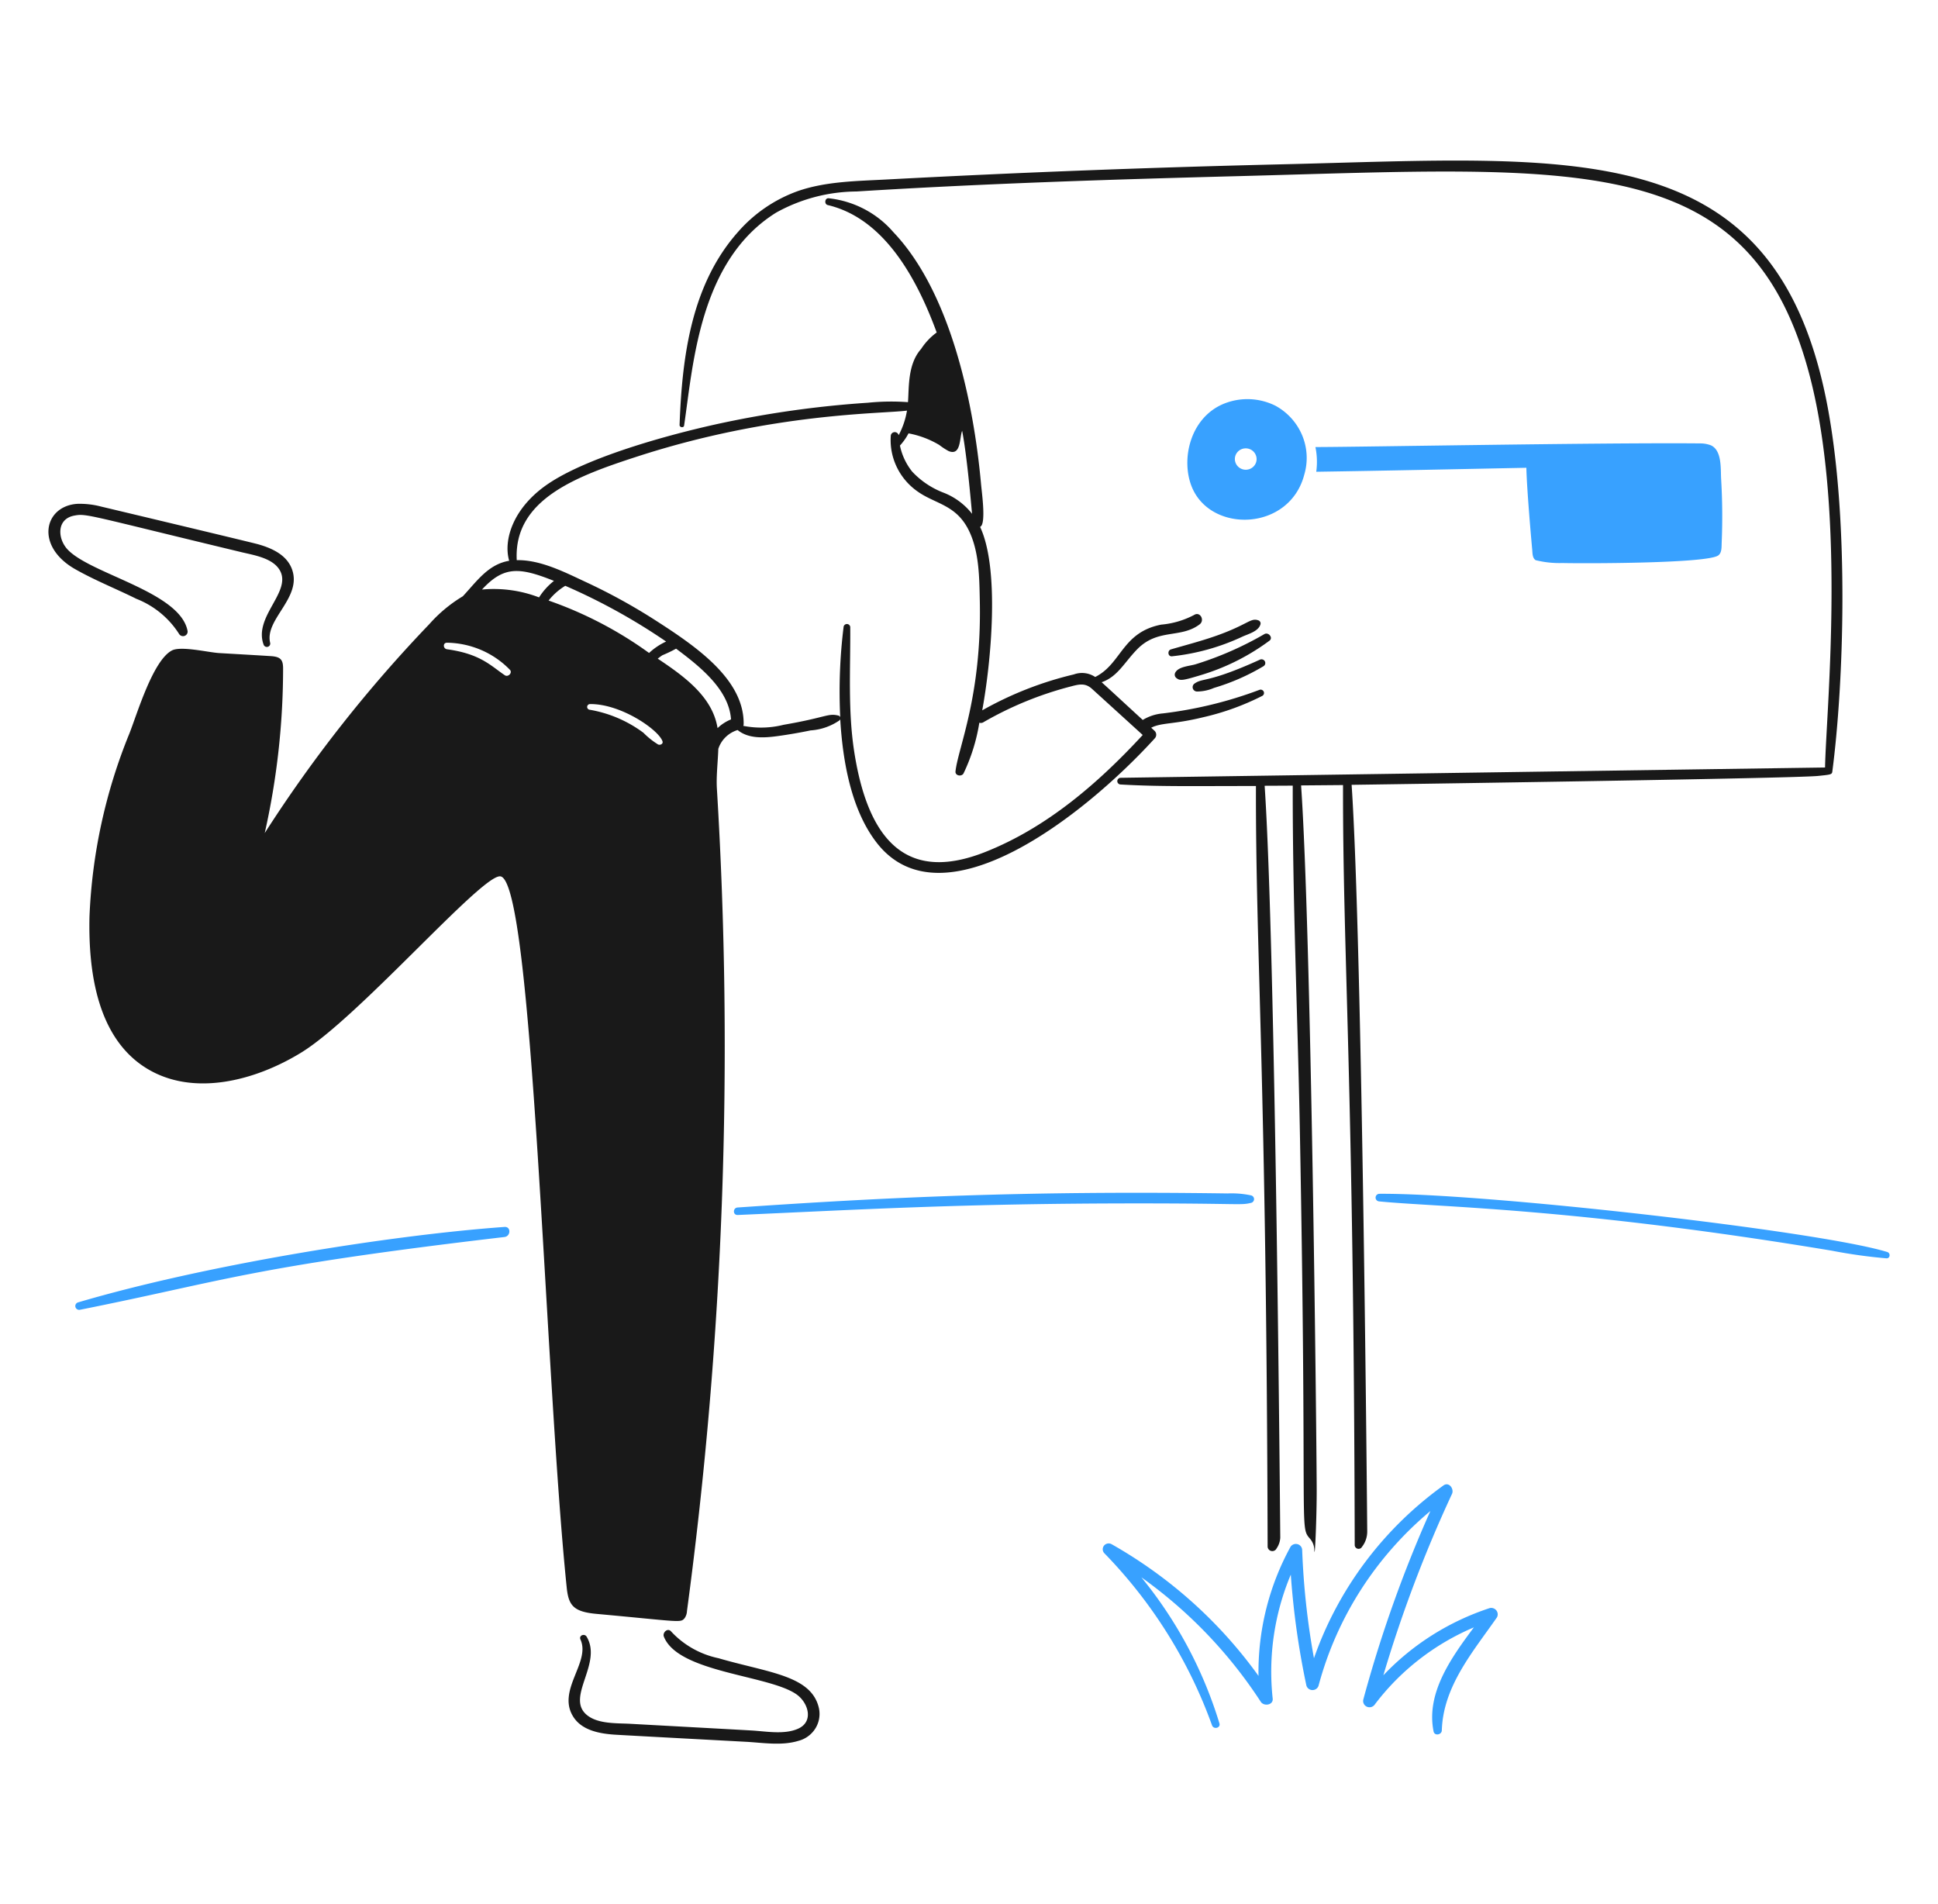 <svg width="628" height="617" fill="none" xmlns="http://www.w3.org/2000/svg"><path d="M83.729 176.382c-2.453-.694-50.093-12.031-51.019-12.253a27.178 27.178 0 00-7.646-.873c-10.798.688-13.816 13.719-.697 21.172 6.368 3.616 13.276 6.358 19.813 9.6 5.744 2.254 10.602 6.254 13.867 11.415.188.296.478.516.817.62.339.104.704.086 1.03-.052.327-.137.593-.385.75-.698.156-.313.194-.67.106-1.008-2.559-12.572-31.271-18.248-38.816-26.223-3.31-3.498-3.668-9.897 2.088-11.004 4.013-.771 3.965-.238 54.221 11.84 4.082.981 10.227 1.9 12.475 5.957 3.837 6.917-8.635 14.962-5.29 24.017.09.261.278.477.526.607.247.129.536.16.806.088.27-.072.502-.243.65-.478.146-.234.196-.515.14-.785-1.884-7.632 10.321-14.549 7.11-23.754-1.646-4.714-6.457-6.917-10.931-8.188zm181.633 377.092c-2.418-10.637-16.419-11.461-32.518-16.165-5.981-1.25-11.405-4.331-15.49-8.802-1.158-1.064-2.713.571-2.239 1.783 4.619 11.788 34.208 12.427 43.062 18.782 3.75 2.69 5.608 8.78.424 11.081-4.474 1.984-10.362.836-15.072.568-6.594-.377-32.791-1.802-39.25-2.16-4.518-.253-10.99.151-14.522-3.227-6.064-5.824 5.438-16.437.348-24.988-.697-1.176-2.615-.423-2.006.91 3.369 7.373-7.79 16.44-2.317 25.044 2.775 4.365 8.38 5.423 13.244 5.766 1.941.139 40.698 2.212 42.638 2.317 5.448.293 11.593 1.345 16.915-.266a9.172 9.172 0 005.586-3.971 8.891 8.891 0 001.197-6.672z" fill="#191919"/><path d="M422.663 153.732a19.028 19.028 0 00-.731-12.748 19.466 19.466 0 00-8.655-9.525 20.326 20.326 0 00-16.956-.531c-10.789 4.627-13.75 18.174-10.048 27.015 6.284 14.959 31.661 14.145 36.39-4.211zm-22.36-4.01a3.4 3.4 0 01.226-2.541 3.498 3.498 0 011.94-1.695 3.577 3.577 0 012.595.076c.823.35 1.479.996 1.833 1.806a3.39 3.39 0 01.013 2.749c-.19.434-.469.826-.819 1.151a3.557 3.557 0 01-5.123-.316 3.434 3.434 0 01-.665-1.243v.013zm157.418 5.454c-.188-3.264.314-9.129-3.243-10.853a9.552 9.552 0 00-3.439-.645c-31.246-.308-111.033 1.179-124.783 1.179.543 2.635.634 5.34.27 8.005 22.708-.342 45.379-.836 68.087-1.289.139 7.141 1.762 25.167 1.884 26.407.12 1.139 0 2.817 1.121 3.529a31.662 31.662 0 008.651.926c7.244.176 46.623.157 50.476-2.428 1.256-.848 1.102-2.807 1.158-4.137.29-6.897.229-13.803-.182-20.694zM25.99 424.388c46.886-9.353 54.494-13.814 137.488-23.563 2.047-.24 2.163-3.421 0-3.264-37.746 2.727-97.199 12.365-138.144 24.437a1.254 1.254 0 00-.765.578 1.217 1.217 0 00-.124.939c.087.317.299.588.588.751.29.164.634.208.957.122zm213.072-30.699c39.03-1.706 72.283-3.754 129.921-3.754 33.714 0 32.919.669 36.496-.191a1.28 1.28 0 00.647-.454 1.243 1.243 0 000-1.484 1.278 1.278 0 00-.647-.453 29.997 29.997 0 00-7.649-.645c-65.815-.925-111.078 1.274-158.809 4.554-1.579.108-1.62 2.501.041 2.427zm207.855-4.402c19.123 1.904 62.92 2.03 146.72 15.977a168.576 168.576 0 0017.65 2.468c1.237.074 1.391-1.703.27-2.048-21.98-6.787-130.567-19.127-164.64-18.859a1.27 1.27 0 00-.83.39 1.226 1.226 0 00-.337.841c0 .312.121.613.337.841.217.229.514.368.83.39z" fill="#38A1FF"/><path d="M407.754 201.01c-2.49-.926-3.341 1.348-13.555 4.97-4.839 1.715-9.8 2.992-14.758 4.439-1.197.349-1.046 2.345.314 2.24a71.551 71.551 0 0022.94-6.414c1.935-.864 5.159-1.712 5.756-3.983a1.031 1.031 0 00-.097-.761 1.063 1.063 0 00-.6-.491zm1.972 4.452a108.222 108.222 0 01-22.325 9.788c-1.963.586-5.539.731-6.563 2.697a1.383 1.383 0 00-.122 1.022c.093.343.315.639.621.829 1.128.836 2.048.691 7.725-1.025a72.07 72.07 0 0022.325-11.192c1.234-.953-.361-2.857-1.661-2.119zm-1.545 8.329c-16.623 7.561-18.315 5.772-21.038 7.663a1.429 1.429 0 00-.576.688 1.4 1.4 0 00.457 1.631c.245.188.544.293.854.3a14.072 14.072 0 005.523-1.175 69.735 69.735 0 0016.014-7.022c.277-.162.478-.426.558-.733a1.19 1.19 0 00-.127-.908 1.228 1.228 0 00-.74-.558 1.247 1.247 0 00-.925.114z" fill="#191919"/><path d="M374.157 239.295a1.76 1.76 0 00.509-1.234c0-.461-.183-.904-.509-1.234-.386-.343-.735-.685-1.121-1.025 3.454-1.73 7.034-.996 16.84-3.393a82.792 82.792 0 0019.195-6.944c.225-.136.392-.347.472-.593a1.063 1.063 0 00-.035-.753 1.09 1.09 0 00-.526-.547 1.12 1.12 0 00-.762-.079 134.022 134.022 0 01-31.322 7.663 14.998 14.998 0 00-6.594 2.126c-3.168-2.885-11.972-11.041-13.326-12.22 5.134-1.749 7.316-6.343 11.471-10.624 6.735-6.932 14.073-3.45 20.278-8.12 1.771-1.333.154-4.319-1.815-3.036a27.998 27.998 0 01-10.623 3.113c-12.736 2.49-12.83 12.692-21.396 16.967a7.688 7.688 0 00-6.908-.836 113.514 113.514 0 00-29.701 11.649c2.845-15.369 5.765-45.766-.694-59.457 2.047-.756.537-11.291.314-13.852-2.374-26.481-9.963-62.289-28.423-81.653-5.296-6.15-12.786-10.074-20.935-10.967-1.271-.155-1.548 1.91-.314 2.202 18.344 4.32 28.907 23.866 35.3 41.284a20.346 20.346 0 00-5.058 5.349c-4.396 4.936-3.878 12.491-4.249 17.227a75.094 75.094 0 00-12.977.188 331.038 331.038 0 00-46.384 6.377c-15.989 3.362-43.103 10.637-56.696 19.54-11.967 7.839-15.132 18.618-13.169 25.297-6.836 1.138-10.544 6.716-15.022 11.498a46.343 46.343 0 00-10.893 9.067 442.537 442.537 0 00-53.295 67.654 243.78 243.78 0 005.947-53.272c0-2.848-.75-3.856-4.016-4.06-5.56-.349-11.163-.663-16.724-.987-3.453-.201-12.352-2.379-15.294-.836-6.202 3.254-11.304 20.719-13.788 26.941a175.627 175.627 0 00-12.912 59.143c-.443 18.417 2.67 39.645 18.576 49.36 15.028 9.181 34.99 4.056 49.977-5.121 18.727-11.467 58.24-57.422 64.495-57.144 10.701.472 14.463 161.167 21.591 230.45.596 5.809 2.173 7.854 9.655 8.539 27.259 2.496 27.196 2.974 28.54 1.404a4.297 4.297 0 00.772-2.317 1373.508 1373.508 0 009.693-266.544c-.235-3.986.314-8.462.465-12.825a9.32 9.32 0 012.363-3.81 9.55 9.55 0 013.892-2.301c3.476 2.847 8.422 2.585 12.902 1.974 3.6-.494 7.18-1.111 10.736-1.851a18.627 18.627 0 009.385-3.264.956.956 0 00.23-.379c.797 13.5 3.498 29.434 11.932 40.185 21.122 26.88 66.75-8.459 89.951-33.919zm-59.167-72.806a21.773 21.773 0 00-9.078-6.787 27.204 27.204 0 01-10.311-6.871 19.95 19.95 0 01-3.976-8.459 18.799 18.799 0 002.779-3.949 30.205 30.205 0 019.964 3.758 22.231 22.231 0 003.014 1.974c4.082 1.669 3.489-4.235 4.396-6.565 1.513 7.762 2.782 22.234 3.212 26.889v.01zm-151.395 52.315c-4.537-3.048-7.85-6.932-18.73-8.422-1.316-.179-1.429-2.132 0-2.126a29.16 29.16 0 0111.126 2.391 28.726 28.726 0 019.306 6.451c.776 1.012-.694 2.385-1.702 1.706zm11.084-25.232a41.003 41.003 0 00-18.497-2.542c7.074-7.645 12.063-7.302 23.327-2.808a21.328 21.328 0 00-4.83 5.35zm3.09 1.024a20.17 20.17 0 015.407-4.779 195.988 195.988 0 0132.675 18.06 20.727 20.727 0 00-5.523 3.702 126.386 126.386 0 00-32.559-16.983zm35.482 46.633a25.557 25.557 0 01-4.751-3.792 40.631 40.631 0 00-17.534-7.478.936.936 0 01-.546-.384.908.908 0 01-.146-.644.924.924 0 01.327-.577.956.956 0 01.636-.215c10.069-.083 22.218 8.376 23.443 12.066.289.833-.722 1.329-1.416 1.024h-.013zm19.27-5.309c-1.626-10.125-10.676-16.699-19.386-22.502.502-.38.995-.772 1.504-1.102a43.921 43.921 0 004.443-2.125c7.957 5.932 17.141 13.318 17.804 22.918a13.557 13.557 0 00-4.352 2.811h-.013zm86.755 40.142c-20.984 8.301-37.124 2.159-42.484-32.593-2.057-13.355-1.177-26.84-1.272-40.26a1.056 1.056 0 00-.336-.715 1.095 1.095 0 00-1.49 0 1.052 1.052 0 00-.337.715 169.298 169.298 0 00-1.083 29.181.86.86 0 00-.246-.344.886.886 0 00-.382-.189c-3.407-.83-3.863.617-17.729 2.998a29.889 29.889 0 01-13.053.343c.077-.207.116-.425.116-.645.113-14.5-15.455-25.115-28.574-33.543a189.926 189.926 0 00-22.554-12.408c-6.792-3.159-14.677-7.247-22.401-7.096-1.055-19.744 19.565-27.246 38.936-33.543 43.919-14.277 79.354-13.842 87.518-14.913a25.947 25.947 0 01-2.703 7.969c-.066-.3-.24-.566-.49-.749a1.31 1.31 0 00-1.692.127 1.26 1.26 0 00-.368.813c-.239 3.415.4 6.835 1.858 9.944a20.502 20.502 0 006.485 7.85c5.928 4.406 12.921 4.319 17.11 13.207 3.215 6.824 3.24 15.061 3.397 22.425.666 31.054-7.052 47.629-7.878 55.32-.151 1.407 1.931 1.784 2.587.685a59.492 59.492 0 005.137-16.467c.231.079.478.103.72.07.242-.033.472-.123.671-.262a113.17 113.17 0 0128.037-11.498c2.629-.678 4.673-1.326 6.908.571.186.158 16.429 14.941 16.608 15.101-14.325 15.521-31.017 29.996-51.016 37.906z" fill="#191919"/><path d="M482.757 521.057c-13.169 4.313-25.026 11.801-34.487 21.78a428.45 428.45 0 0122.244-58.775c.738-1.592-.958-4.051-2.779-2.734-19.474 14.014-34.114 33.549-41.951 55.981a246.66 246.66 0 01-3.821-35.061 1.992 1.992 0 00-.433-1.193 2.055 2.055 0 00-1.073-.703 2.083 2.083 0 00-1.287.064c-.411.157-.76.44-.994.807a84.362 84.362 0 00-10.362 41.814c-12.533-17.454-28.781-32.02-47.618-42.687a1.958 1.958 0 00-1.324-.2 1.924 1.924 0 00-1.136.698c-.281.36-.421.806-.395 1.258.026.453.217.88.538 1.206 15.515 15.94 27.402 34.941 34.873 55.74.537 1.444 2.851.873 2.395-.645-5.241-17.231-13.832-33.3-25.299-47.318 15.359 10.944 28.488 24.627 38.701 40.337 1.005 1.542 4.082 1.098 3.862-1.025a81.114 81.114 0 015.869-40.185 260.354 260.354 0 005.058 35.971c.127.417.387.782.742 1.042a2.087 2.087 0 002.457 0c.355-.26.615-.625.742-1.042 5.895-22.056 18.54-41.804 36.226-56.572a416.896 416.896 0 00-21.744 61.126c-.102.463-.035.946.188 1.366.223.42.588.75 1.033.933a2.1 2.1 0 001.401.069c.461-.138.859-.43 1.124-.826 8.276-10.951 19.347-19.564 32.094-24.97-7.414 9.943-15.55 21.33-13.053 33.735.314 1.518 2.618 1.098 2.666-.343.442-14.305 10.013-25.355 17.879-36.653a2.065 2.065 0 00-.201-2.226 2.12 2.12 0 00-.954-.689 2.16 2.16 0 00-1.181-.08z" fill="#38A1FF"/><path d="M592.402 132.748c-16.39-89.758-81.988-81.752-177.463-79.494A4336.168 4336.168 0 00287.49 58.15c-9.653.527-19.732.574-28.926 3.757a46.587 46.587 0 00-19.427 13.266c-15.097 17.007-18.112 40.305-18.922 62.533-.031.799 1.341 1.024 1.466.191 2.94-19.704 4.899-53.49 29.856-69.02a54.293 54.293 0 0125.989-6.831c41.172-2.57 82.457-3.89 123.663-4.97 110.107-2.894 166.342-9.02 185.42 65.377 11.618 45.282 5.103 108.611 4.789 126.239-.314 0-228.005 3.325-228.325 3.341-.278.02-.537.143-.725.343a1.071 1.071 0 000 1.473c.188.2.447.323.725.343 12.61.728 23.035.494 43.909.494-.113 54.404 3.388 93.009 3.787 246.408-.002.34.114.671.329.938a1.533 1.533 0 001.858.413c.311-.149.561-.398.708-.706a6.764 6.764 0 001.2-3.452c0-.371-1.523-191.847-5.062-243.678 3.052 0 6.104-.037 9.106-.037-.078 36.767 1.57 73.574 2.28 110.341 2.512 132.757-.242 129.53 3.281 133.639a5.693 5.693 0 011.429 3.529c.141 4.402.81-10.585.772-19.691-.085-20.216-1.768-180.436-5.058-227.895l13.593-.115c-.113 54.796 3.454 95.191 3.786 246.26.002.256.085.504.236.711a1.263 1.263 0 001.371.465c.25-.071.471-.217.632-.417 0-.04.038-.04.038-.077a8.075 8.075 0 001.777-5.084c0-.345-1.57-190.563-5.058-241.932 2.348-.027 142.826-2.03 151.162-2.884 3.838-.395 4.478-.435 4.594-1.327 3.709-28.24 5.498-79.886-1.341-117.347z" fill="#191919"/></svg>